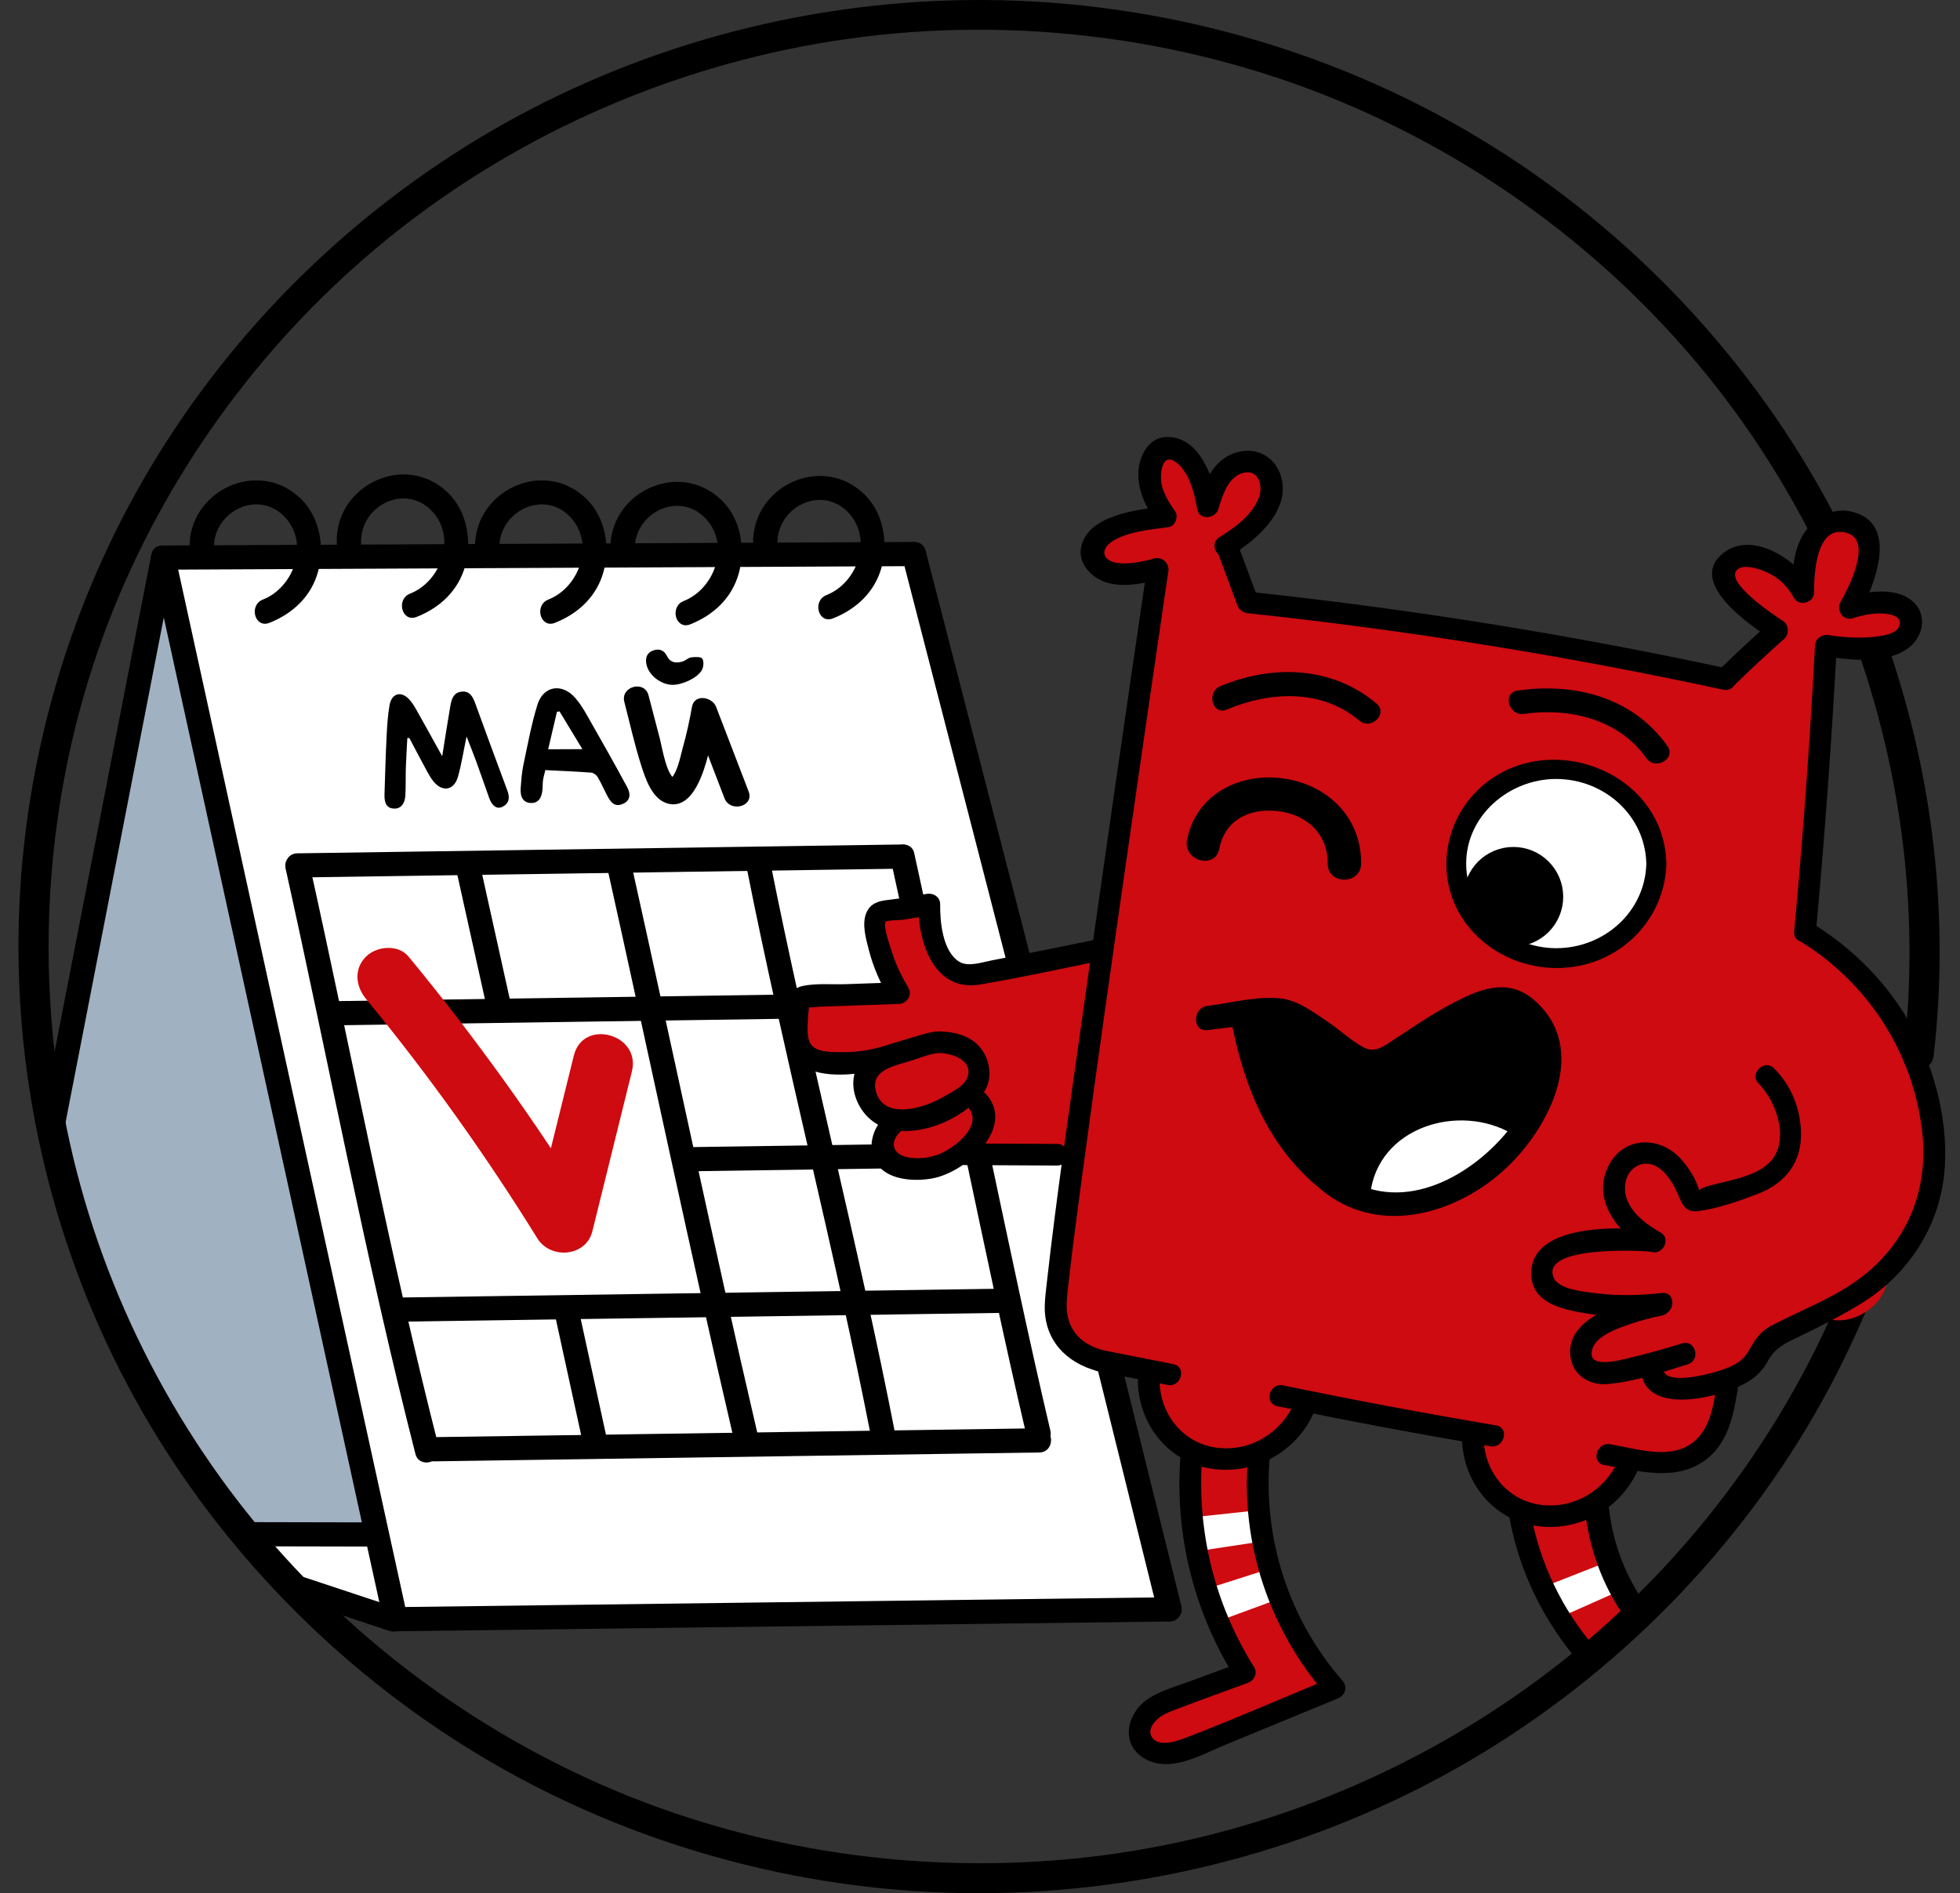 <?xml version="1.0" encoding="UTF-8"?> <svg xmlns="http://www.w3.org/2000/svg" width="59" height="57" viewBox="0 0 59 57" fill="none"><rect x="0" y="0" width="59" height="57" fill="#333333" stroke="none"/><g clip-path="url(#clip0_1729_6519)"><path d="M8.921 47.891C7.534 46.453 5.738 44.285 4.206 41.32C2.708 38.419 1.983 35.762 1.61 33.829C2.71 28.148 3.81 22.468 4.909 16.788C12.443 16.752 19.977 16.717 27.511 16.681C30.137 27.282 32.762 37.883 35.388 48.484C27.605 48.588 19.822 48.692 12.039 48.796C11 48.494 9.96 48.192 8.921 47.891Z" fill="white"></path><path d="M33.187 28.581C31.882 28.848 30.576 29.115 29.271 29.382C29.026 29.338 28.839 29.254 28.704 29.175C27.835 28.662 27.758 27.524 27.749 27.365C27.302 27.464 26.854 27.563 26.407 27.662C26.536 28.374 26.665 29.086 26.794 29.798C25.885 29.885 24.976 29.973 24.066 30.06C24.081 30.586 24.095 31.112 24.11 31.639C24.43 31.69 24.758 31.739 25.093 31.785C25.511 31.842 25.919 31.892 26.317 31.934C26.273 32.011 26.058 32.413 26.198 32.913C26.346 33.443 26.781 33.676 26.854 33.714C26.814 34.099 26.774 34.485 26.735 34.871C26.878 34.987 27.056 35.096 27.272 35.167C28.217 35.481 29.115 34.818 29.241 34.722C30.186 34.752 31.131 34.782 32.076 34.811C31.956 36.225 31.837 37.64 31.718 39.054C31.731 39.316 31.797 39.84 32.165 40.329C32.96 41.385 34.397 41.259 34.493 41.249C34.466 41.432 34.378 42.197 34.881 42.91C35.23 43.407 35.69 43.627 35.895 43.711C35.765 44.575 35.654 46.127 36.253 47.895C36.59 48.888 37.053 49.661 37.447 50.209C37.118 50.308 34.348 51.16 34.314 51.959C34.304 52.175 34.403 52.344 34.403 52.344C34.646 52.761 35.289 52.761 35.388 52.76C36.93 52.127 38.471 51.494 40.013 50.861C39.48 50.111 38.763 48.913 38.312 47.301C37.921 45.902 37.868 44.68 37.898 43.823C38.104 43.748 38.387 43.618 38.67 43.385C39.171 42.973 39.388 42.477 39.476 42.228C41.137 42.554 42.798 42.881 44.459 43.207C44.464 43.457 44.509 44.021 44.877 44.601C45.19 45.095 45.588 45.367 45.802 45.491C45.895 46.226 46.124 47.288 46.727 48.428C47.081 49.099 47.478 49.634 47.831 50.041C48.068 49.831 48.306 49.613 48.547 49.389C48.857 49.1 49.155 48.813 49.442 48.529C49.131 48.206 48.671 47.643 48.368 46.826C48.173 46.303 48.101 45.83 48.075 45.472C48.412 44.945 48.748 44.417 49.084 43.889C49.323 43.962 49.957 44.12 50.666 43.86C51.003 43.736 51.25 43.556 51.411 43.415C51.6 42.851 51.789 42.288 51.978 41.724C52.2 41.577 52.481 41.357 52.754 41.042C52.965 40.798 53.115 40.562 53.222 40.364C53.599 40.207 54.137 39.965 54.754 39.618C55.672 39.1 56.673 38.536 57.32 37.719C58.398 36.355 58.248 34.597 58.185 33.862C57.891 30.41 54.975 28.34 54.44 27.973C54.624 25.17 54.808 22.366 54.992 19.563C56.283 19.684 57.281 19.511 57.438 19.05C57.5 18.869 57.417 18.69 57.409 18.673C57.223 18.285 56.54 18.133 55.68 18.302C56.282 17.184 56.291 16.2 55.858 15.884C55.569 15.674 55.155 15.81 55.112 15.825C54.501 16.034 54.101 16.88 54.216 17.931C53.662 16.97 52.842 16.559 52.337 16.774C52.108 16.871 51.934 17.101 51.889 17.338C51.785 17.882 52.336 18.588 53.351 18.91C52.898 19.402 52.445 19.893 51.992 20.385C47.214 19.636 42.435 18.887 37.656 18.139C37.397 17.575 37.139 17.011 36.88 16.448C37.41 15.872 38.448 14.661 38.133 14.193C37.955 13.928 37.415 14.011 37.387 14.015C36.884 14.098 36.463 14.551 36.343 15.172C36.278 14.242 35.756 13.651 35.298 13.659C35.024 13.664 34.76 13.884 34.642 14.134C34.457 14.525 34.601 15.05 35.03 15.38C33.72 15.648 32.85 16.155 32.852 16.655C32.852 16.826 32.962 16.963 33.001 17.011C33.322 17.414 34.028 17.492 34.799 17.234C34.427 19.662 34.069 22.117 33.724 24.599C33.539 25.933 33.36 27.26 33.187 28.581Z" fill="#CE0B10"></path><path d="M46.996 23.212C45.385 23.058 43.813 24.36 43.833 26C43.852 27.552 45.288 28.779 46.817 28.73C48.196 28.686 49.497 27.61 49.592 26.149C49.691 24.623 48.433 23.349 46.996 23.212Z" fill="white"></path><path d="M37.537 30.539C37.539 31.106 37.621 32.473 38.522 33.862C39.273 35.02 40.232 35.635 40.73 35.909C40.767 35.733 41.081 34.353 42.431 33.684C43.459 33.174 44.704 33.268 45.683 33.921C45.898 33.706 46.505 33.04 46.549 32.052C46.557 31.858 46.606 30.755 45.922 30.332C45.461 30.046 44.896 30.21 44.4 30.361C42.675 30.887 42.028 32.246 41.118 31.993C41.052 31.975 40.905 31.892 40.611 31.726C39.962 31.36 39.643 31.086 39.387 30.925C39.033 30.701 38.464 30.481 37.537 30.539Z" fill="black"></path><path d="M41.043 35.894C41.085 35.71 41.368 34.55 42.505 33.936C43.44 33.432 44.6 33.487 45.534 34.07C45.339 34.374 44.636 35.389 43.266 35.82C42.279 36.131 41.431 35.986 41.043 35.894Z" fill="white"></path><path d="M35.941 45.678C36.515 45.616 37.09 45.554 37.664 45.493C37.702 45.809 37.74 46.124 37.779 46.44C37.228 46.523 36.677 46.607 36.126 46.69C36.065 46.353 36.003 46.015 35.941 45.678Z" fill="white"></path><path d="M46.592 47.729C47.129 47.518 47.666 47.307 48.203 47.096C48.324 47.39 48.446 47.684 48.567 47.979C48.058 48.205 47.549 48.431 47.04 48.657C46.891 48.348 46.741 48.038 46.592 47.729Z" fill="white"></path><path d="M36.399 47.813C36.949 47.638 37.499 47.462 38.049 47.286C38.15 47.588 38.252 47.889 38.354 48.191C37.831 48.383 37.309 48.576 36.786 48.768C36.657 48.45 36.528 48.131 36.399 47.813Z" fill="white"></path><path d="M11.264 46.2C10.075 46.19 8.887 46.18 7.698 46.17C6.259 44.306 4.619 41.783 3.289 38.583C2.564 36.839 2.058 35.198 1.7 33.732C2.819 28.355 3.938 22.978 5.057 17.601C7.126 27.134 9.195 36.667 11.264 46.2Z" fill="#A0B1C2"></path><path d="M12.32 22.217C12.5 22.557 12.679 22.899 12.863 23.238C12.92 23.343 12.982 23.448 13.057 23.538C13.329 23.858 13.671 23.794 13.787 23.381C13.894 23.003 13.953 22.61 14.044 22.174C14.149 22.444 14.247 22.684 14.336 22.927C14.469 23.292 14.594 23.659 14.725 24.024C14.812 24.269 14.959 24.374 15.127 24.29C15.325 24.19 15.354 24.02 15.274 23.806C14.945 22.926 14.622 22.044 14.3 21.161C14.222 20.948 14.116 20.786 13.871 20.827C13.636 20.866 13.589 21.069 13.554 21.268C13.472 21.745 13.399 22.223 13.311 22.768C13.029 22.261 12.781 21.808 12.527 21.358C12.464 21.247 12.394 21.136 12.308 21.046C12.069 20.797 11.789 20.878 11.727 21.227C11.673 21.535 11.653 21.852 11.638 22.165C11.609 22.751 11.591 23.337 11.574 23.924C11.566 24.209 11.661 24.338 11.864 24.345C12.055 24.352 12.188 24.209 12.202 23.95C12.218 23.67 12.208 23.389 12.217 23.109C12.227 22.814 12.246 22.52 12.261 22.225C12.281 22.222 12.3 22.219 12.32 22.217Z" fill="black"></path><path d="M16.346 23.489C16.334 23.575 16.338 23.663 16.332 23.75C16.312 24.042 16.191 24.186 15.976 24.176C15.758 24.165 15.65 24.007 15.674 23.714C15.693 23.489 15.706 23.26 15.753 23.039C15.883 22.429 15.994 21.811 16.178 21.217C16.356 20.643 16.921 20.558 17.318 21.015C17.449 21.166 17.558 21.338 17.657 21.512C18.07 22.238 18.483 22.964 18.879 23.699C18.978 23.882 18.998 24.097 18.746 24.205C18.494 24.312 18.376 24.141 18.278 23.955C18.18 23.77 18.099 23.576 17.992 23.397C17.955 23.334 17.867 23.268 17.797 23.262C17.343 23.228 16.888 23.21 16.416 23.186C16.384 23.32 16.358 23.403 16.346 23.489ZM17.531 22.555C17.298 22.171 17.071 21.795 16.843 21.419C16.817 21.423 16.791 21.427 16.765 21.431C16.679 21.8 16.592 22.17 16.501 22.559C16.87 22.558 17.182 22.556 17.531 22.555Z" fill="black"></path><path d="M20.237 20.619C19.908 20.613 19.55 20.348 19.469 20.041C19.42 19.858 19.44 19.68 19.637 19.595C19.82 19.516 19.984 19.56 20.078 19.752C20.181 19.962 20.357 19.972 20.546 19.917C20.637 19.891 20.713 19.805 20.803 19.793C20.917 19.777 21.098 19.768 21.14 19.83C21.195 19.91 21.18 20.086 21.125 20.18C20.988 20.418 20.529 20.624 20.237 20.619Z" fill="black"></path><path d="M18.794 21.135C18.957 21.76 19.096 22.398 19.292 23.014C19.425 23.434 19.63 24.081 20.119 24.198C21.167 24.447 21.451 22.088 21.557 21.483C21.314 21.483 21.072 21.483 20.829 21.483C21.155 22.332 21.481 23.181 21.807 24.03C21.979 24.477 22.71 24.283 22.536 23.831C22.21 22.982 21.883 22.133 21.557 21.284C21.439 20.977 20.9 20.881 20.829 21.284C20.756 21.698 20.668 22.107 20.553 22.511C20.478 22.776 20.378 23.394 20.087 23.52C20.184 23.508 20.281 23.495 20.378 23.483C20.073 23.434 19.93 22.497 19.867 22.256C19.752 21.816 19.637 21.375 19.522 20.935C19.401 20.468 18.672 20.666 18.794 21.135Z" fill="black"></path><path d="M34.535 17.043C33.856 21.678 33.183 26.314 32.533 30.953C32.178 33.486 31.803 36.02 31.518 38.563C31.491 38.804 31.458 39.048 31.45 39.291C31.418 40.325 32.073 41.026 33.047 41.284C33.454 41.392 33.628 40.764 33.221 40.657C32.454 40.454 32.059 39.941 32.113 39.158C32.13 38.918 32.159 38.679 32.187 38.441C32.295 37.492 32.422 36.545 32.549 35.598C33.011 32.139 33.506 28.683 34.003 25.228C34.387 22.557 34.775 19.886 35.167 17.216C35.227 16.807 34.596 16.63 34.535 17.043Z" fill="black"></path><path d="M48.294 44.109C49.334 44.284 50.489 44.644 51.401 43.907C52.084 43.355 52.204 42.458 52.339 41.647C52.407 41.237 51.777 41.061 51.708 41.474C51.608 42.073 51.554 42.808 51.123 43.278C50.439 44.025 49.314 43.624 48.468 43.482C48.056 43.413 47.879 44.04 48.294 44.109Z" fill="black"></path><path d="M38.451 42.338C40.581 42.782 42.72 43.178 44.864 43.545C45.276 43.616 45.453 42.989 45.038 42.917C42.894 42.551 40.755 42.154 38.625 41.711C38.214 41.625 38.038 42.252 38.451 42.338Z" fill="black"></path><path d="M33.046 41.284C33.746 41.423 34.446 41.561 35.145 41.698C35.557 41.779 35.733 41.151 35.319 41.07C34.62 40.933 33.92 40.795 33.22 40.656C32.809 40.575 32.633 41.202 33.046 41.284Z" fill="black"></path><path d="M36.655 16.631C36.852 17.162 37.05 17.694 37.248 18.225C37.393 18.615 38.026 18.446 37.879 18.052C37.681 17.52 37.484 16.989 37.286 16.457C37.141 16.068 36.508 16.236 36.655 16.631Z" fill="black"></path><path d="M37.563 18.464C42.37 18.975 47.146 19.745 51.87 20.765C52.281 20.854 52.456 20.226 52.044 20.137C47.263 19.105 42.428 18.33 37.563 17.813C37.144 17.769 37.147 18.42 37.563 18.464Z" fill="black"></path><path d="M52.225 20.615C52.707 20.144 53.2 19.684 53.705 19.237C54.02 18.958 53.556 18.499 53.242 18.777C52.737 19.224 52.244 19.684 51.762 20.155C51.461 20.449 51.924 20.909 52.225 20.615Z" fill="black"></path><path d="M54.636 19.436C54.483 22.311 54.274 25.181 54.009 28.047C53.971 28.464 54.626 28.462 54.664 28.047C54.928 25.181 55.137 22.311 55.291 19.436C55.313 19.018 54.658 19.019 54.636 19.436Z" fill="black"></path><path d="M50.633 40.447C50.106 40.61 49.575 40.76 49.038 40.887C48.756 40.954 47.7 41.25 47.946 40.582C48.09 40.189 48.752 39.974 49.105 39.854C49.406 39.751 49.714 39.672 50.026 39.608C50.438 39.525 50.264 38.897 49.852 38.981C48.978 39.158 47.185 39.602 47.265 40.775C47.307 41.383 47.821 41.719 48.393 41.671C49.203 41.604 50.036 41.313 50.807 41.075C51.209 40.951 51.037 40.322 50.633 40.447Z" fill="black"></path><path d="M50.03 38.929C49.374 39.001 48.707 39.022 48.052 38.937C47.686 38.889 46.909 38.829 46.763 38.454C46.395 37.506 49.349 37.65 49.675 37.684C50.094 37.727 50.091 37.076 49.675 37.033C48.692 36.931 45.985 36.837 46.097 38.43C46.151 39.188 46.925 39.393 47.563 39.513C48.377 39.667 49.209 39.67 50.03 39.58C50.444 39.535 50.448 38.883 50.03 38.929Z" fill="black"></path><path d="M49.976 37.1C49.432 36.8 48.781 36.272 48.94 35.564C49.039 35.124 49.493 34.893 49.887 35.133C50.135 35.285 50.316 35.559 50.443 35.812C50.611 36.147 50.655 36.522 51.119 36.464C51.702 36.391 52.372 36.154 52.922 35.942C53.746 35.624 54.233 34.997 54.214 34.106C54.198 33.375 53.924 32.687 53.404 32.167C53.106 31.87 52.643 32.33 52.941 32.627C53.48 33.166 53.895 34.361 53.268 34.996C52.834 35.435 52.039 35.536 51.469 35.696C51.405 35.714 51.01 35.807 51.199 35.936C51.186 35.928 51.054 35.575 51.045 35.557C50.929 35.315 50.775 35.088 50.594 34.889C49.94 34.168 48.813 34.216 48.389 35.161C47.918 36.211 48.781 37.185 49.646 37.663C50.014 37.866 50.345 37.304 49.976 37.1Z" fill="black"></path><path d="M33.101 28.267C32.023 28.489 30.944 28.707 29.863 28.913C29.574 28.968 29.149 29.12 28.88 28.958C28.375 28.655 28.293 27.746 28.301 27.228C28.305 27.001 28.09 26.877 27.887 26.914C27.495 26.985 27.104 27.053 26.708 27.098C26.433 27.129 26.202 27.204 26.083 27.474C25.933 27.815 26.069 28.272 26.157 28.612C26.288 29.126 26.505 29.61 26.777 30.065C26.872 29.902 26.966 29.738 27.06 29.575C26.529 29.594 25.997 29.613 25.466 29.631C25.048 29.646 24.569 29.597 24.16 29.686C23.516 29.825 23.609 30.756 23.664 31.267C23.825 32.774 26.057 32.378 27.029 32.045C27.424 31.91 27.254 31.281 26.854 31.418C26.367 31.584 25.88 31.683 25.364 31.678C25.149 31.677 24.912 31.682 24.702 31.627C24.315 31.524 24.301 31.211 24.312 30.864C24.316 30.761 24.322 30.657 24.327 30.554C24.329 30.507 24.387 30.196 24.306 30.284C24.227 30.369 24.623 30.312 24.669 30.31C24.802 30.306 24.934 30.301 25.067 30.296C25.732 30.273 26.396 30.25 27.06 30.226C27.303 30.218 27.474 29.955 27.343 29.736C27.144 29.405 26.976 29.063 26.86 28.694C26.812 28.543 26.563 27.857 26.663 27.751C26.707 27.705 27.092 27.704 27.163 27.694C27.463 27.65 27.762 27.596 28.061 27.542C27.922 27.437 27.784 27.333 27.646 27.228C27.628 28.366 28.114 29.876 29.507 29.641C30.769 29.428 32.023 29.153 33.275 28.895C33.687 28.81 33.513 28.183 33.101 28.267Z" fill="black"></path><path d="M28.308 31.054C28.082 31.048 27.858 31.118 27.644 31.182C27.169 31.326 26.617 31.461 26.191 31.72C25.313 32.252 25.686 33.514 26.494 33.893C27.477 34.354 28.932 33.747 29.572 32.943C29.869 32.57 29.838 32.05 29.591 31.657C29.308 31.206 28.81 31.075 28.308 31.054C27.887 31.037 27.888 31.687 28.308 31.705C28.672 31.72 29.318 31.932 29.114 32.454C29.009 32.722 28.6 32.905 28.368 33.041C27.839 33.352 26.591 33.751 26.362 32.842C26.195 32.176 27.021 32.074 27.477 31.92C27.738 31.833 28.066 31.698 28.308 31.705C28.73 31.716 28.729 31.066 28.308 31.054Z" fill="black"></path><path d="M26.679 33.58C26.245 33.939 26.055 34.655 26.449 35.113C26.812 35.535 27.536 35.572 28.049 35.483C29.153 35.291 30.77 33.762 29.487 32.763C29.159 32.508 28.692 32.965 29.024 33.223C29.746 33.786 28.749 34.595 28.185 34.78C27.909 34.87 27.624 34.897 27.339 34.846C26.845 34.759 26.764 34.353 27.142 34.04C27.466 33.772 27.001 33.314 26.679 33.58Z" fill="black"></path><path d="M29.044 35.078C29.969 35.082 30.894 35.087 31.819 35.092C32.24 35.094 32.241 34.444 31.819 34.441C30.894 34.437 29.969 34.431 29.044 34.427C28.622 34.424 28.622 35.075 29.044 35.078Z" fill="black"></path><path d="M44.009 43.326C44.039 44.605 44.928 45.745 46.228 45.941C47.49 46.131 48.731 45.467 49.274 44.321C49.452 43.944 48.888 43.613 48.708 43.992C48.295 44.864 47.416 45.418 46.432 45.313C45.403 45.204 44.687 44.331 44.663 43.326C44.654 42.907 43.999 42.906 44.009 43.326Z" fill="black"></path><path d="M34.252 41.605C34.282 42.885 35.171 44.024 36.472 44.22C37.733 44.41 38.974 43.746 39.517 42.6C39.695 42.223 39.131 41.892 38.952 42.271C38.538 43.144 37.659 43.697 36.675 43.593C35.646 43.483 34.93 42.611 34.907 41.605C34.897 41.187 34.242 41.185 34.252 41.605Z" fill="black"></path><path d="M35.535 43.845C35.353 46.184 35.936 48.532 37.186 50.522C37.251 50.362 37.316 50.203 37.381 50.044C36.853 50.239 36.325 50.433 35.797 50.628C35.378 50.783 34.907 50.909 34.534 51.166C33.946 51.571 33.718 52.458 34.391 52.907C35.171 53.428 36.145 52.836 36.886 52.531C38.012 52.067 39.138 51.603 40.263 51.14C40.495 51.044 40.582 50.795 40.407 50.596C38.777 48.734 38.002 46.278 38.226 43.823C38.264 43.406 37.61 43.408 37.572 43.823C37.331 46.451 38.205 49.069 39.944 51.056C39.993 50.875 40.041 50.694 40.089 50.512C38.642 51.108 37.205 51.74 35.744 52.301C35.473 52.406 34.855 52.646 34.658 52.272C34.532 52.029 34.812 51.755 34.986 51.65C35.129 51.564 35.288 51.51 35.443 51.45C36.143 51.18 36.852 50.931 37.556 50.671C37.746 50.601 37.871 50.385 37.751 50.193C36.557 48.293 36.016 46.078 36.19 43.845C36.222 43.427 35.568 43.429 35.535 43.845Z" fill="black"></path><path d="M45.449 45.752C45.754 47.368 46.488 48.838 47.564 50.083C47.839 50.401 48.3 49.938 48.027 49.622C47.024 48.462 46.364 47.083 46.08 45.579C46.002 45.168 45.371 45.342 45.449 45.752Z" fill="black"></path><path d="M47.71 45.472C47.842 46.63 48.233 47.719 48.901 48.679C49.167 49.062 49.803 48.698 49.533 48.311C48.943 47.463 48.56 46.5 48.442 45.472C48.39 45.012 47.657 45.007 47.71 45.472Z" fill="black"></path><path d="M34.765 16.816C34.407 16.901 33.925 17.021 33.555 16.933C33.164 16.839 33.144 16.522 33.474 16.305C33.937 16 34.643 15.944 35.177 15.871C35.378 15.844 35.485 15.55 35.373 15.393C35.215 15.173 35.07 14.934 34.989 14.675C34.885 14.341 34.955 13.507 35.471 13.976C35.827 14.299 35.958 14.883 36.04 15.338C36.1 15.672 36.581 15.621 36.671 15.338C36.796 14.943 36.953 14.363 37.419 14.238C37.895 14.11 38.026 14.643 37.894 14.985C37.694 15.503 37.173 15.893 36.715 16.167C36.355 16.382 36.684 16.945 37.046 16.729C37.853 16.247 38.95 15.282 38.518 14.223C38.295 13.68 37.729 13.447 37.178 13.635C36.5 13.867 36.237 14.541 36.04 15.165C36.25 15.165 36.461 15.165 36.671 15.165C36.532 14.391 36.104 13.127 35.113 13.156C34.562 13.172 34.286 13.742 34.267 14.227C34.246 14.763 34.501 15.295 34.808 15.722C34.873 15.563 34.938 15.403 35.003 15.244C34.243 15.348 32.718 15.506 32.541 16.492C32.465 16.921 32.764 17.284 33.131 17.467C33.66 17.731 34.392 17.574 34.939 17.444C35.348 17.346 35.175 16.719 34.765 16.816Z" fill="black"></path><path d="M33.036 41.209C33.642 43.656 34.249 46.104 34.856 48.551C34.969 49.006 35.675 48.813 35.562 48.357C34.956 45.91 34.349 43.462 33.742 41.015C33.629 40.56 32.923 40.753 33.036 41.209Z" fill="black"></path><path d="M27.158 16.778C28.212 20.862 29.266 24.946 30.32 29.03C30.438 29.484 31.144 29.292 31.027 28.837C29.973 24.753 28.918 20.668 27.864 16.584C27.747 16.131 27.04 16.323 27.158 16.778Z" fill="black"></path><path d="M4.91 17.152C12.443 17.116 19.977 17.081 27.511 17.045C27.982 17.043 27.983 16.315 27.511 16.317C19.977 16.353 12.443 16.388 4.91 16.424C4.438 16.426 4.437 17.154 4.91 17.152Z" fill="black"></path><path d="M11.906 49.115C19.674 49.016 27.442 48.917 35.21 48.819C35.681 48.813 35.682 48.084 35.21 48.09C27.442 48.189 19.674 48.288 11.906 48.387C11.434 48.393 11.433 49.121 11.906 49.115Z" fill="black"></path><path d="M4.557 16.885C6.377 25.2 8.197 33.516 10.017 41.831C10.528 44.17 11.04 46.509 11.552 48.848C11.652 49.306 12.359 49.112 12.258 48.654C10.439 40.339 8.619 32.023 6.799 23.707C6.287 21.369 5.775 19.03 5.263 16.691C5.163 16.233 4.456 16.427 4.557 16.885Z" fill="black"></path><path d="M8.598 26.153C9.901 32.026 11.015 37.942 12.505 43.773C12.62 44.228 13.327 44.035 13.211 43.58C11.722 37.748 10.607 31.832 9.304 25.959C9.203 25.502 8.496 25.695 8.598 26.153Z" fill="black"></path><path d="M16.69 39.522C16.979 40.845 17.268 42.168 17.556 43.491C17.656 43.949 18.363 43.755 18.263 43.298C17.974 41.974 17.686 40.652 17.397 39.328C17.297 38.871 16.59 39.064 16.69 39.522Z" fill="black"></path><path d="M13.745 26.242C14.059 27.658 14.373 29.075 14.688 30.491C14.789 30.948 15.495 30.755 15.394 30.297C15.08 28.881 14.766 27.464 14.452 26.048C14.35 25.59 13.644 25.784 13.745 26.242Z" fill="black"></path><path d="M18.266 26.064C19.547 31.823 20.755 37.597 22.093 43.344C22.199 43.8 22.906 43.607 22.799 43.15C21.462 37.404 20.254 31.629 18.972 25.87C18.87 25.413 18.164 25.606 18.266 26.064Z" fill="black"></path><path d="M22.473 26.108C23.618 31.889 25.119 37.593 26.244 43.378C26.333 43.838 27.039 43.643 26.95 43.185C25.825 37.4 24.324 31.695 23.179 25.915C23.088 25.455 22.382 25.649 22.473 26.108Z" fill="black"></path><path d="M29.061 34.794C29.661 37.621 30.25 40.452 30.911 43.266C31.018 43.722 31.725 43.529 31.618 43.072C30.957 40.258 30.367 37.428 29.767 34.6C29.67 34.142 28.964 34.336 29.061 34.794Z" fill="black"></path><path d="M4.556 16.691C3.459 22.332 2.362 27.972 1.265 33.613C1.175 34.071 1.881 34.267 1.971 33.807C3.068 28.166 4.165 22.525 5.262 16.885C5.351 16.427 4.646 16.231 4.556 16.691Z" fill="black"></path><path d="M11.913 48.4C10.984 48.092 10.055 47.784 9.127 47.477C8.678 47.328 8.486 48.031 8.932 48.179C9.861 48.487 10.789 48.794 11.718 49.102C12.166 49.251 12.359 48.548 11.913 48.4Z" fill="black"></path><path d="M11.264 45.836C10.031 45.833 8.797 45.831 7.564 45.828C7.092 45.827 7.092 46.556 7.564 46.556C8.797 46.559 10.031 46.561 11.264 46.564C11.736 46.565 11.736 45.837 11.264 45.836Z" fill="black"></path><path d="M6.439 16.516C6.407 15.377 7.825 14.691 8.62 15.618C9.305 16.418 8.83 17.69 7.914 18.051C7.48 18.221 7.669 18.926 8.108 18.753C8.814 18.475 9.371 17.955 9.574 17.211C9.78 16.459 9.627 15.568 9.051 15.012C7.765 13.771 5.657 14.788 5.706 16.516C5.719 16.983 6.452 16.985 6.439 16.516Z" fill="black"></path><path d="M10.869 16.338C10.837 15.199 12.256 14.513 13.05 15.44C13.736 16.24 13.261 17.512 12.344 17.873C11.911 18.043 12.1 18.748 12.539 18.575C13.245 18.297 13.802 17.777 14.005 17.033C14.21 16.281 14.058 15.39 13.482 14.834C12.195 13.593 10.088 14.61 10.137 16.338C10.15 16.805 10.883 16.807 10.869 16.338Z" fill="black"></path><path d="M15.032 16.516C15.001 15.377 16.419 14.691 17.214 15.618C17.899 16.418 17.424 17.69 16.507 18.051C16.074 18.221 16.263 18.926 16.702 18.753C17.408 18.475 17.965 17.955 18.168 17.211C18.373 16.459 18.221 15.568 17.645 15.012C16.358 13.771 14.251 14.788 14.3 16.516C14.313 16.983 15.046 16.985 15.032 16.516Z" fill="black"></path><path d="M19.106 16.56C19.074 15.421 20.492 14.735 21.287 15.662C21.972 16.462 21.497 17.734 20.581 18.095C20.147 18.266 20.336 18.971 20.776 18.798C21.481 18.52 22.038 17.999 22.241 17.255C22.447 16.504 22.294 15.612 21.718 15.057C20.432 13.816 18.325 14.832 18.373 16.56C18.386 17.028 19.119 17.03 19.106 16.56Z" fill="black"></path><path d="M23.402 16.382C23.371 15.243 24.789 14.557 25.584 15.484C26.269 16.284 25.794 17.556 24.878 17.917C24.444 18.088 24.633 18.793 25.072 18.619C25.778 18.342 26.335 17.821 26.538 17.077C26.744 16.326 26.591 15.434 26.015 14.879C24.729 13.638 22.621 14.654 22.67 16.382C22.683 16.85 23.416 16.852 23.402 16.382Z" fill="black"></path><path d="M8.951 26.42C15.024 26.331 21.096 26.242 27.168 26.153C27.639 26.146 27.64 25.418 27.168 25.425C21.096 25.514 15.024 25.603 8.951 25.692C8.48 25.699 8.479 26.427 8.951 26.42Z" fill="black"></path><path d="M10.114 30.87C14.695 30.803 19.275 30.736 23.855 30.669C24.326 30.662 24.328 29.933 23.855 29.941C19.275 30.008 14.695 30.075 10.114 30.142C9.644 30.149 9.642 30.877 10.114 30.87Z" fill="black"></path><path d="M20.677 35.267C22.639 35.239 24.601 35.21 26.563 35.181C27.034 35.174 27.036 34.446 26.563 34.453C24.601 34.481 22.639 34.51 20.677 34.539C20.206 34.546 20.205 35.274 20.677 35.267Z" fill="black"></path><path d="M12.129 39.792C18.201 39.703 24.274 39.614 30.346 39.525C30.817 39.519 30.818 38.79 30.346 38.797C24.274 38.886 18.201 38.975 12.129 39.064C11.658 39.071 11.657 39.799 12.129 39.792Z" fill="black"></path><path d="M13.069 43.998C19.141 43.909 25.213 43.82 31.285 43.731C31.756 43.724 31.758 42.995 31.285 43.002C25.213 43.091 19.141 43.18 13.069 43.269C12.598 43.276 12.596 44.005 13.069 43.998Z" fill="black"></path><path d="M49.558 26C49.523 27.45 48.288 28.548 46.846 28.548C45.433 28.548 44.135 27.45 44.135 26C44.135 24.552 45.433 23.45 46.846 23.453C48.288 23.456 49.523 24.548 49.558 26C49.568 26.386 50.172 26.388 50.162 26C50.09 23.046 46.186 21.779 44.281 24.006C43.417 25.017 43.284 26.498 44.006 27.625C44.742 28.773 46.149 29.331 47.484 29.089C49 28.815 50.125 27.53 50.162 26C50.172 25.613 49.568 25.614 49.558 26Z" fill="black"></path><path d="M45.556 28C46.108 28 46.556 27.552 46.556 27C46.556 26.448 46.108 26 45.556 26C45.003 26 44.556 26.448 44.556 27C44.556 27.552 45.003 28 45.556 28Z" fill="black" stroke="black" stroke-miterlimit="10"></path><path d="M36.703 25.556C36.872 24.692 37.593 24.338 38.422 24.416C39.3 24.498 39.972 25.085 39.966 26.001C39.961 26.645 40.968 26.646 40.973 26.001C40.982 24.551 39.88 23.547 38.48 23.42C37.205 23.304 35.989 23.977 35.731 25.289C35.608 25.919 36.578 26.188 36.703 25.556Z" fill="black"></path><path d="M36.349 31.014C36.852 30.952 37.355 30.889 37.858 30.828C38.479 30.752 38.799 30.878 39.315 31.207C39.824 31.533 40.322 32 40.818 32.261C41.307 32.518 41.841 32.259 42.254 31.978C42.758 31.635 43.263 31.297 43.794 30.998C44.128 30.811 44.484 30.595 44.852 30.48C45.393 30.311 45.834 30.67 46.066 31.138C46.508 32.028 46.135 33.028 45.595 33.781C44.543 35.246 42.478 36.538 40.68 35.561C39.893 35.133 39.16 34.297 38.737 33.513C38.254 32.617 37.981 31.614 37.785 30.622C37.694 30.162 36.987 30.357 37.078 30.815C37.473 32.81 38.226 34.633 39.885 35.908C41.603 37.227 43.907 36.521 45.351 35.157C46.636 33.943 47.851 31.593 46.205 30.13C45.441 29.451 44.63 29.739 43.825 30.154C43.131 30.51 42.496 30.946 41.848 31.375C41.571 31.558 41.34 31.692 41.039 31.53C40.669 31.329 40.331 31.007 39.981 30.773C39.557 30.489 39.099 30.131 38.577 30.064C37.873 29.974 37.05 30.199 36.349 30.286C35.888 30.343 35.882 31.072 36.349 31.014Z" fill="black"></path><path d="M41.248 35.957C41.47 33.932 43.927 33.193 45.534 34.145C45.94 34.385 46.309 33.756 45.904 33.516C43.776 32.256 40.796 33.4 40.515 35.957C40.464 36.422 41.197 36.419 41.248 35.957Z" fill="black"></path><path d="M36.929 21.363C38.237 20.816 39.776 20.735 40.918 21.696C41.276 21.997 41.796 21.484 41.436 21.181C40.097 20.054 38.304 20.004 36.734 20.66C36.306 20.84 36.494 21.545 36.929 21.363Z" fill="black"></path><path d="M45.875 21.494C47.245 21.297 48.728 21.654 49.559 22.827C49.829 23.207 50.464 22.844 50.192 22.459C49.15 20.99 47.403 20.544 45.68 20.792C45.215 20.859 45.413 21.561 45.875 21.494Z" fill="black"></path><path d="M11.018 30.075C12.899 32.36 14.618 34.771 16.176 37.285C16.572 37.924 17.641 37.843 17.832 37.069C18.229 35.466 18.626 33.862 19.022 32.258C19.301 31.132 17.553 30.652 17.274 31.779C16.878 33.383 16.481 34.987 16.084 36.59C16.637 36.519 17.189 36.447 17.741 36.375C16.102 33.73 14.279 31.204 12.299 28.801C11.989 28.424 11.339 28.481 11.018 28.801C10.643 29.173 10.706 29.697 11.018 30.075Z" fill="#CE0B10"></path><path d="M27.812 27.027C27.715 26.582 27.618 26.137 27.521 25.692C27.421 25.234 26.715 25.428 26.814 25.886C26.911 26.331 27.008 26.776 27.105 27.221C27.205 27.679 27.912 27.485 27.812 27.027Z" fill="black"></path><path d="M55.988 19.768C57.31 23.638 57.771 27.725 57.3 31.789C57.233 32.364 58.14 32.359 58.206 31.789C58.685 27.655 58.207 23.465 56.862 19.528C56.676 18.982 55.8 19.216 55.988 19.768Z" fill="black"></path><path d="M55.427 38.92C53.517 43.526 50.328 47.597 46.306 50.568C42.217 53.589 37.323 55.484 32.249 55.967C27.294 56.44 22.228 55.629 17.703 53.553C13.446 51.6 9.683 48.589 6.893 44.838C4.052 41.02 2.208 36.484 1.653 31.761C1.085 26.931 1.794 21.96 3.77 17.505C5.661 13.242 8.637 9.474 12.362 6.644C16.175 3.747 20.709 1.861 25.458 1.179C30.619 0.439 36.008 1.151 40.783 3.239C45.47 5.289 49.574 8.607 52.508 12.784C53.221 13.799 53.862 14.86 54.436 15.958C54.706 16.473 55.488 16.018 55.219 15.503C52.787 10.854 49.077 6.912 44.573 4.188C39.921 1.374 34.49 -0.077 29.047 0.003C24.041 0.077 19.084 1.438 14.764 3.958C10.573 6.403 7.021 9.905 4.538 14.059C1.985 18.33 0.607 23.251 0.557 28.219C0.507 33.198 1.793 38.157 4.272 42.486C6.676 46.685 10.164 50.248 14.308 52.771C18.569 55.364 23.488 56.814 28.479 56.983C33.816 57.164 39.168 55.874 43.815 53.255C48.3 50.728 52.083 46.996 54.645 42.545C55.273 41.454 55.819 40.322 56.301 39.16C56.523 38.624 55.646 38.391 55.427 38.92Z" fill="black"></path><path d="M53.666 18.692C53.412 18.526 51.86 17.502 52.309 17.14C52.544 16.952 53.101 17.177 53.317 17.296C53.617 17.461 53.832 17.7 53.998 17.995C54.157 18.278 54.611 18.151 54.608 17.831C54.605 17.303 54.662 15.753 55.609 16.051C56.38 16.293 55.632 17.725 55.398 18.137C55.264 18.376 55.489 18.703 55.768 18.615C56.026 18.534 56.287 18.473 56.559 18.47C56.766 18.467 57.284 18.502 57.175 18.843C57.096 19.09 56.664 19.144 56.452 19.169C55.993 19.225 55.506 19.192 55.05 19.123C54.638 19.059 54.46 19.686 54.876 19.75C55.668 19.872 56.844 20.024 57.508 19.46C57.877 19.146 57.997 18.561 57.653 18.182C57.16 17.639 56.205 17.796 55.594 17.987C55.717 18.147 55.841 18.306 55.964 18.465C56.422 17.654 57.175 15.793 55.785 15.416C55.277 15.278 54.769 15.49 54.437 15.877C53.973 16.419 53.949 17.155 53.954 17.831C54.157 17.776 54.361 17.721 54.564 17.667C54.115 16.87 52.727 15.933 51.844 16.675C50.793 17.558 52.711 18.847 53.336 19.253C53.69 19.483 54.018 18.92 53.666 18.692Z" fill="black"></path><path d="M55.205 37.014C55.049 37.038 54.941 37.172 54.877 37.252C54.629 37.56 54.685 37.968 54.728 38.275C54.792 38.735 54.838 39.062 55.086 39.195C55.447 39.386 56.077 39.093 56.265 38.661C56.57 37.961 55.695 36.94 55.205 37.014Z" fill="#CE0B10" stroke="#CE0B10" stroke-miterlimit="10"></path><path d="M54.172 28.328C56.219 29.578 57.587 31.682 57.86 34.063C58.056 35.768 57.461 37.32 56.102 38.4C55.279 39.054 54.25 39.425 53.328 39.91C52.967 40.1 52.824 40.34 52.635 40.679C52.461 40.991 52.141 41.143 51.811 41.252C51.448 41.371 50.051 41.761 50.05 41.164C50.05 40.745 49.395 40.744 49.395 41.164C49.398 42.677 51.761 42.096 52.575 41.626C52.844 41.471 53.059 41.268 53.206 40.995C53.443 40.553 53.761 40.435 54.194 40.224C54.845 39.907 55.508 39.576 56.12 39.186C57.446 38.342 58.349 36.947 58.52 35.39C58.684 33.907 58.273 32.275 57.576 30.964C56.875 29.645 55.777 28.544 54.502 27.766C54.142 27.547 53.813 28.109 54.172 28.328Z" fill="black"></path></g><defs><clipPath id="clip0_1729_6519"><rect width="58" height="57" fill="white" transform="translate(0.556)"></rect></clipPath></defs></svg> 